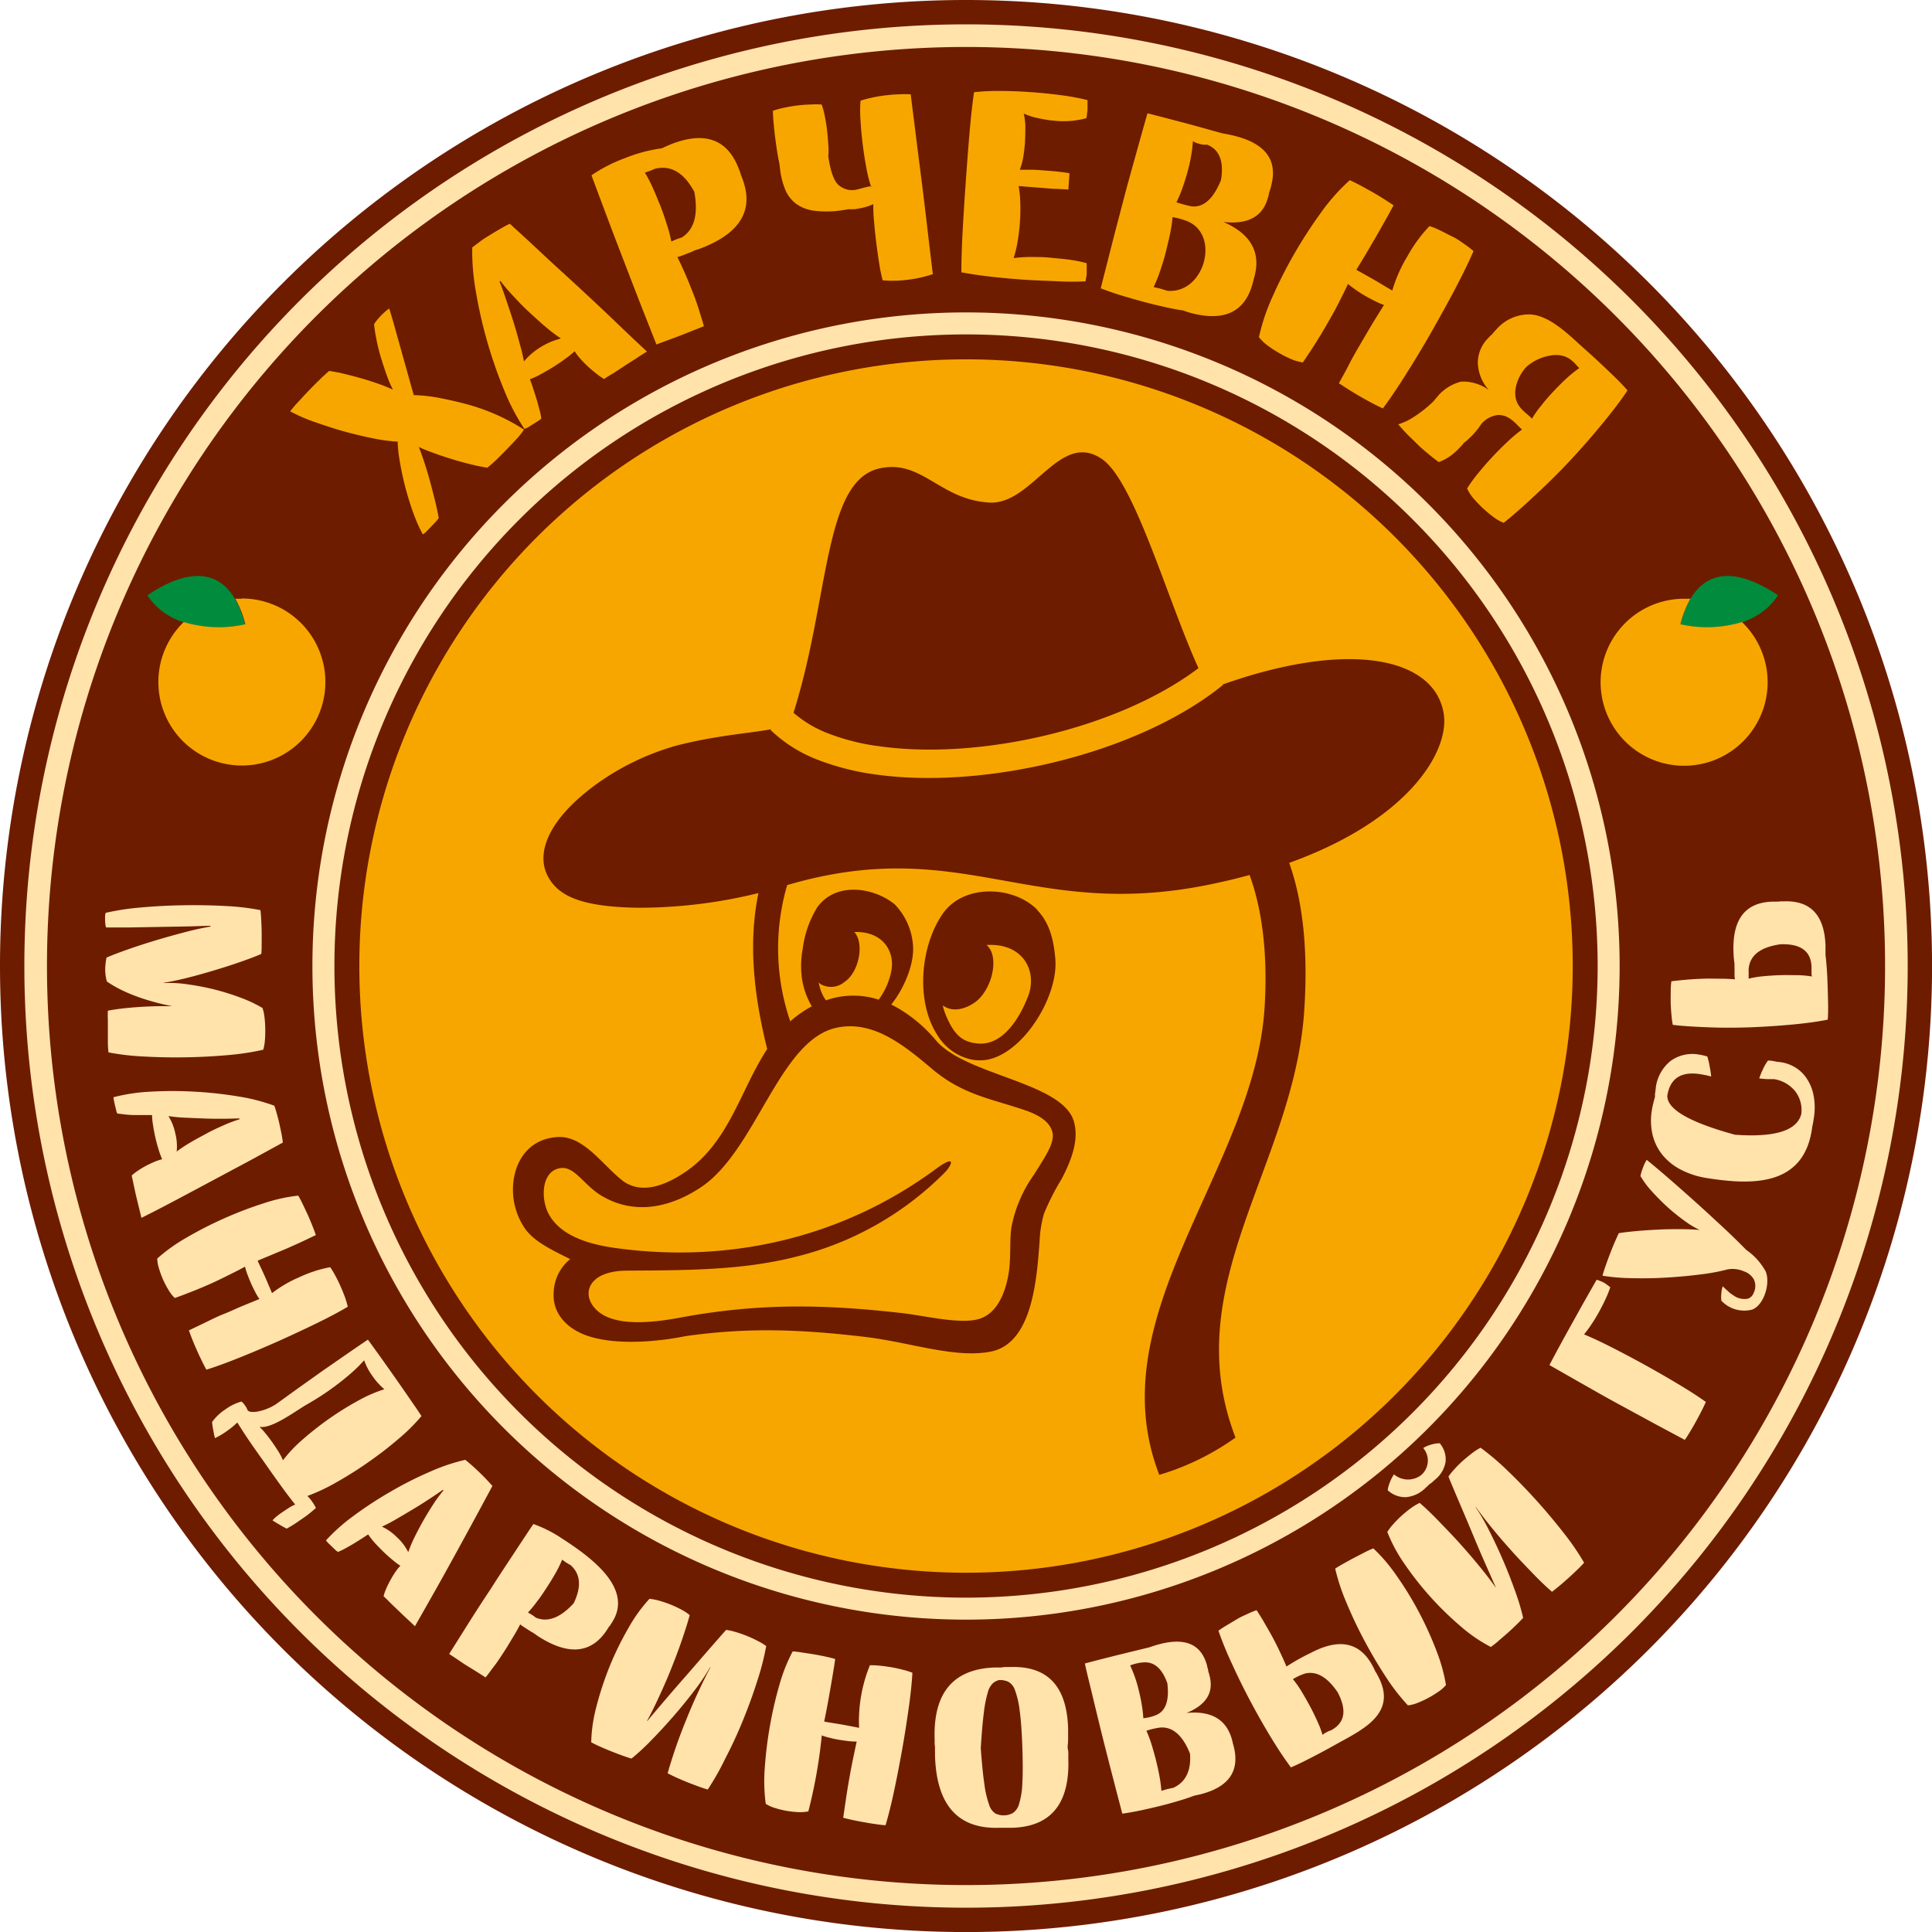 <?xml version="1.0" encoding="UTF-8"?> <svg xmlns="http://www.w3.org/2000/svg" viewBox="0 0 310.93 310.93"> <defs> <style>.cls-1{fill:#6e1c00;}.cls-1,.cls-2,.cls-3,.cls-4{fill-rule:evenodd;}.cls-2{fill:#ffe3ab;}.cls-3{fill:#008c3c;}.cls-4{fill:#f7a600;}</style> </defs> <g id="Слой_2" data-name="Слой 2"> <g id="Слой_1-2" data-name="Слой 1"> <path class="cls-1" d="M155.47,0A155.47,155.47,0,1,1,0,155.47,155.46,155.46,0,0,1,155.47,0Z"></path> <path class="cls-2" d="M155.47,3.92A151.55,151.55,0,1,1,3.92,155.47,151.55,151.55,0,0,1,155.47,3.92Z"></path> <path class="cls-1" d="M155.47,7.56A147.91,147.91,0,1,1,7.56,155.47,147.91,147.91,0,0,1,155.47,7.56Z"></path> <path class="cls-2" d="M26.4,158.21a19.7,19.7,0,0,1,3.76.2,40.67,40.67,0,0,1,4.41.85,38.92,38.92,0,0,1,4.28,1.35,20.9,20.9,0,0,1,3.4,1.62,7.33,7.33,0,0,1,.32,1.51,18.34,18.34,0,0,1,.12,1.83c0,.63,0,1.24-.06,1.84a6.69,6.69,0,0,1-.27,1.53,40.8,40.8,0,0,1-5.64.86q-3.3.3-6.79.36t-6.8-.13a39.63,39.63,0,0,1-5.67-.66,14.65,14.65,0,0,1-.1-1.52l0-1.83c0-.63,0-1.24,0-1.84a14,14,0,0,1,0-1.52c1-.2,2.29-.37,3.75-.5s3-.2,4.54-.23l1.06,0c.36,0,.71,0,1,0-1-.19-2-.42-3-.7s-1.93-.57-2.85-.92a24.31,24.31,0,0,1-2.56-1.11,18.22,18.22,0,0,1-2.1-1.24,7.86,7.86,0,0,1-.19-.88A7.47,7.47,0,0,1,17,155a8.2,8.2,0,0,1,.15-.89c1-.43,2.24-.9,3.7-1.41s3-1,4.54-1.46,3.11-.89,4.61-1.28,2.8-.66,3.88-.84V149c-1.06,0-2.33.07-3.82.1l-4.58.08-4.59.08-3.82,0a2.14,2.14,0,0,1-.11-.52,6.37,6.37,0,0,1-.05-.65c0-.23,0-.45,0-.66a2.18,2.18,0,0,1,.1-.52,39.34,39.34,0,0,1,5.64-.86q3.3-.3,6.79-.36t6.8.12a39.63,39.63,0,0,1,5.67.66c.06.44.1,1,.13,1.59s.06,1.27.07,1.94,0,1.31,0,1.94,0,1.15-.07,1.59q-1.41.61-3.48,1.32c-1.37.48-2.79.93-4.26,1.37s-2.91.84-4.32,1.19-2.63.6-3.64.75ZM196.06,262.47a14.44,14.44,0,0,1,1.32-.87c.52-.32,1.08-.64,1.67-1s1.16-.6,1.72-.86,1-.45,1.46-.6c.36.54.78,1.2,1.24,2s.92,1.58,1.38,2.44.87,1.69,1.25,2.51.7,1.52.94,2.12a33.18,33.18,0,0,1,3.86-2.17q6.93-3.68,10,2.06c.07.14.15.28.22.43a3.49,3.49,0,0,1,.2.44,2.42,2.42,0,0,1,.25.4l.22.41c3.23,6.07-2.69,8.66-6.87,11-.81.45-1.64.91-2.49,1.36s-1.7.89-2.52,1.3-1.54.74-2.15,1q-1.44-1.91-3.16-4.73t-3.36-5.91q-1.64-3.09-3-6.09a56.27,56.27,0,0,1-2.15-5.27Zm12,7.75a15,15,0,0,1,1.34,1.89c.48.78.94,1.59,1.39,2.42s.85,1.67,1.23,2.5a15.8,15.8,0,0,1,.82,2.17l.28-.21.36-.21.37-.18.36-.13q3.36-1.79,1.06-6.13c-1.66-2.45-3.42-3.46-5.26-3a8.84,8.84,0,0,0-1.95.91Zm18.51,4.22a32.91,32.91,0,0,1-3.51-4.53c-1.22-1.85-2.37-3.8-3.47-5.86s-2.06-4.11-2.91-6.15a32.78,32.78,0,0,1-1.8-5.45c.36-.24.82-.52,1.36-.82s1.1-.61,1.67-.91l1.68-.87a15.09,15.09,0,0,1,1.43-.66,27.32,27.32,0,0,1,3.75,4.41,53.75,53.75,0,0,1,3.56,5.8,55.83,55.83,0,0,1,2.82,6.2,27.79,27.79,0,0,1,1.56,5.58,5.39,5.39,0,0,1-1.21,1.07,16.2,16.2,0,0,1-1.62,1,15,15,0,0,1-1.73.8,5.68,5.68,0,0,1-1.58.41Zm11-31.93-.08.07a31.72,31.72,0,0,1,2.21,3.83c.78,1.53,1.52,3.13,2.24,4.8s1.35,3.32,1.93,4.94a35.53,35.53,0,0,1,1.26,4.22q-.44.5-1.11,1.14c-.45.44-.91.87-1.39,1.3s-1,.85-1.44,1.25-.9.73-1.25,1a24.08,24.08,0,0,1-4.81-3.28,51.18,51.18,0,0,1-9.1-10.1,24.66,24.66,0,0,1-2.76-5.13,8,8,0,0,1,1-1.3,15.5,15.5,0,0,1,1.34-1.35,18.49,18.49,0,0,1,1.48-1.2,9.19,9.19,0,0,1,1.39-.83c.88.76,1.89,1.72,3,2.87s2.29,2.36,3.44,3.64,2.25,2.56,3.27,3.81,1.86,2.36,2.53,3.31l0-.05c-.49-1.1-1.08-2.44-1.77-4s-1.38-3.2-2.08-4.88-1.39-3.3-2.06-4.87-1.24-2.92-1.7-4.06a10.25,10.25,0,0,1,1-1.24,18.72,18.72,0,0,1,1.34-1.33c.48-.43,1-.83,1.47-1.21a10,10,0,0,1,1.36-.87,42.4,42.4,0,0,1,4.35,3.7q2.38,2.28,4.73,4.89c1.55,1.73,3,3.46,4.36,5.21a39.54,39.54,0,0,1,3.22,4.71q-.44.5-1.11,1.14c-.45.44-.91.87-1.39,1.3s-.95.85-1.42,1.24-.89.72-1.24,1c-.88-.76-1.89-1.71-3-2.86s-2.28-2.36-3.44-3.65-2.25-2.55-3.27-3.81-1.86-2.35-2.53-3.3Zm-14.24-2.68a5.18,5.18,0,0,1,.37-1.32,6.22,6.22,0,0,1,.64-1.23,3.5,3.5,0,0,0,4.36.13,3.08,3.08,0,0,0,.35-4.36,4.38,4.38,0,0,1,1.29-.56,4.26,4.26,0,0,1,1.37-.21,4,4,0,0,1,.94,2.95,4.63,4.63,0,0,1-1.71,2.91l-.43.39a2.54,2.54,0,0,1-.49.35,2.76,2.76,0,0,1-.29.3l-.31.28a5.06,5.06,0,0,1-3.17,1.49,4.14,4.14,0,0,1-2.92-1.12Zm47.87-8.07-5-2.68c-1.93-1.05-3.92-2.13-6-3.26s-4-2.24-5.93-3.33l-4.91-2.8c.45-.86,1-1.9,1.67-3.13s1.36-2.48,2.08-3.77,1.41-2.55,2.1-3.76,1.27-2.24,1.76-3.08l.54.2a4.91,4.91,0,0,1,.62.28,4.58,4.58,0,0,1,.56.38l.46.35a14.85,14.85,0,0,1-.74,1.86c-.32.71-.68,1.41-1.07,2.12s-.8,1.38-1.22,2a17.83,17.83,0,0,1-1.19,1.61c1.3.54,2.84,1.26,4.6,2.16s3.56,1.85,5.42,2.88,3.63,2.06,5.32,3.07,3.11,1.94,4.26,2.76c-.17.41-.4.89-.68,1.44s-.58,1.12-.89,1.68-.63,1.12-.95,1.65-.61,1-.87,1.34Zm2.31-33.83A14.71,14.71,0,0,1,271,196.4a31.45,31.45,0,0,1-2.74-2.23c-.88-.81-1.71-1.65-2.48-2.51a14.26,14.26,0,0,1-1.77-2.39,7.14,7.14,0,0,1,.4-1.33,6.8,6.8,0,0,1,.6-1.28q1.59,1.28,3.75,3.16c1.45,1.26,2.92,2.56,4.43,3.92s2.95,2.7,4.35,4,2.56,2.47,3.5,3.42a10.05,10.05,0,0,1,3.11,3.44c.79,1.77-.16,5.34-2.12,6.15a5.05,5.05,0,0,1-5-1.42,4.71,4.71,0,0,1,0-1.17,4.18,4.18,0,0,1,.22-1.14c.34.33.71.65,1.09,1a7.62,7.62,0,0,0,1.08.73,3,3,0,0,0,1.9.25,1.52,1.52,0,0,0,.92-.95,2.47,2.47,0,0,0,0-2.18,2.87,2.87,0,0,0-1.51-1.24,4.69,4.69,0,0,0-2.65-.35,32.4,32.4,0,0,1-4.54.84c-1.8.23-3.64.39-5.53.5s-3.73.13-5.52.08a31.75,31.75,0,0,1-4.59-.39c.12-.45.29-1,.5-1.59s.44-1.24.69-1.88.49-1.27.75-1.86.48-1.1.69-1.52c.81-.13,1.8-.24,3-.35s2.33-.17,3.55-.23,2.41-.07,3.56-.06,2.16.06,3,.13Zm9.62-24.38a10.33,10.33,0,0,1,.59-1.46,7.32,7.32,0,0,1,.81-1.4l.36,0,.4.05.39.08.36.07a6.19,6.19,0,0,1,2.53.7,5.85,5.85,0,0,1,2.06,1.78,7.4,7.4,0,0,1,1.23,2.86,10.46,10.46,0,0,1,0,4c0,.18-.05.35-.08.51a3.61,3.61,0,0,1-.11.51c-1.17,9.79-9.73,9.49-17,8.34a13.54,13.54,0,0,1-4-1.27,9.38,9.38,0,0,1-3-2.31,8.24,8.24,0,0,1-1.68-3.26,10,10,0,0,1-.13-4.15c.05-.3.11-.61.19-.94s.16-.66.26-1,0-.46.05-.68.06-.44.09-.66a6.58,6.58,0,0,1,2.43-4.59,6,6,0,0,1,4.61-1,8.12,8.12,0,0,1,1.28.3,12.15,12.15,0,0,1,.38,1.61,14.7,14.7,0,0,1,.24,1.61c-.36-.1-.67-.18-1-.24l-.71-.13q-4.68-.74-5.35,3.46-.06,3.28,10.88,6.28,9.63.69,10.68-3.32a4.94,4.94,0,0,0-.94-3.63,5.46,5.46,0,0,0-3.45-2c-.25,0-.59,0-1,0s-.89-.06-1.42-.12Zm-13.92-8.63a13.48,13.48,0,0,1-.21-1.59c-.06-.62-.1-1.25-.12-1.9s0-1.28,0-1.9.05-1.16.1-1.6c.65-.09,1.42-.17,2.31-.25s1.83-.13,2.8-.17,1.9,0,2.8,0,1.68.05,2.33.1a4.84,4.84,0,0,1-.07-.54c0-.22,0-.44,0-.67s0-.46,0-.68a3.79,3.79,0,0,1,0-.53c-.09-.69-.15-1.36-.17-2q-.27-7.86,6.22-8.08l.49,0a3.85,3.85,0,0,1,.48,0,2.59,2.59,0,0,1,.47-.05l.47,0q6.42-.22,6.68,7.11c0,.23,0,.48,0,.74s0,.54,0,.82c.09.66.16,1.45.22,2.36s.1,1.85.13,2.82.06,1.9.07,2.82,0,1.7-.06,2.37q-2.34.47-5.63.78t-6.79.45c-2.33.08-4.59.09-6.8,0s-4.1-.19-5.67-.39Zm12.23-7.42a15.31,15.31,0,0,1,2.29-.38c.91-.09,1.84-.15,2.78-.18s1.88,0,2.79,0a17,17,0,0,1,2.31.21,3.25,3.25,0,0,1-.07-.38l0-.41v-.42a2.66,2.66,0,0,1,0-.34c-.08-2.54-1.77-3.75-5-3.63-3.24.46-4.94,1.78-5.12,4a2.47,2.47,0,0,0,0,.35,2.83,2.83,0,0,1,0,.41c0,.14,0,.28,0,.42s0,.26,0,.38ZM18.28,176.58a29.42,29.42,0,0,1,5.93-.89,62.17,62.17,0,0,1,7.1,0,63.61,63.61,0,0,1,7.05.77,30.63,30.63,0,0,1,5.79,1.49c.13.37.27.81.41,1.32s.28,1,.41,1.61.24,1.11.34,1.63.17,1,.21,1.37l-5.12,2.8L34.19,190Q31,191.71,28,193.3T22.76,196c-.1-.42-.22-.94-.37-1.54s-.3-1.22-.45-1.85-.28-1.25-.41-1.86-.24-1.13-.34-1.56a7.92,7.92,0,0,1,1-.78,15.15,15.15,0,0,1,1.31-.79c.47-.24.93-.46,1.38-.65a8.32,8.32,0,0,1,1.22-.41,11.36,11.36,0,0,1-.57-1.55c-.2-.63-.37-1.27-.52-1.92s-.27-1.31-.38-2a11.34,11.34,0,0,1-.16-1.64H23.21l-1.54,0q-.78,0-1.53-.09t-1.26-.15a2.59,2.59,0,0,1-.2-.58c-.05-.23-.11-.48-.17-.72s-.11-.49-.16-.73a2,2,0,0,1-.07-.6Zm10.12,8.77a22.81,22.81,0,0,1,2.15-1.43c.88-.53,1.79-1,2.74-1.52s1.89-.94,2.81-1.35a23.4,23.4,0,0,1,2.45-.92l0-.13c-.75,0-1.64.05-2.68.05s-2.1,0-3.17-.05l-3.11-.13a24.78,24.78,0,0,1-2.48-.25,8.64,8.64,0,0,1,1.1,2.77,8.49,8.49,0,0,1,.22,3Zm2,28.76,2.56-1.23c1-.48,2-1,3.08-1.42s2.08-.92,3.1-1.33l2.61-1.07a9.69,9.69,0,0,1-.67-1.12c-.24-.46-.47-.93-.69-1.42s-.41-1-.58-1.44a10.11,10.11,0,0,1-.38-1.23c-.69.38-1.53.82-2.51,1.3s-2,1-3,1.44-2.1.91-3.13,1.31-1.91.74-2.66,1a6,6,0,0,1-1-1.28,13.87,13.87,0,0,1-.88-1.67,15.47,15.47,0,0,1-.66-1.79,6.18,6.18,0,0,1-.29-1.61,27.66,27.66,0,0,1,4.7-3.36,61.44,61.44,0,0,1,6.06-3.1,60.77,60.77,0,0,1,6.36-2.43A26.48,26.48,0,0,1,48,192.42c.22.38.47.85.74,1.41s.54,1.13.81,1.72.5,1.17.73,1.74.41,1.06.55,1.48l-2.1,1c-.82.38-1.67.76-2.55,1.15L43.6,202l-2.14.89q.21.48.54,1.17c.22.46.43.93.65,1.41s.42,1,.62,1.45.37.87.51,1.19a20.29,20.29,0,0,1,4.46-2.59,20.16,20.16,0,0,1,4.9-1.58,12.58,12.58,0,0,1,.83,1.37q.45.83.84,1.71c.26.59.5,1.18.71,1.75a15,15,0,0,1,.45,1.53q-2,1.2-5,2.66t-6.16,2.88c-2.13.94-4.21,1.83-6.26,2.65s-3.82,1.47-5.33,1.94c-.22-.38-.46-.85-.73-1.4s-.54-1.12-.8-1.71-.51-1.17-.74-1.75-.42-1.08-.56-1.5Zm13.48,30.55a4.78,4.78,0,0,1,.72-.68q.45-.36,1-.72c.34-.23.68-.46,1-.66a5.18,5.18,0,0,1,.91-.46c-.63-.78-1.37-1.75-2.21-2.91s-1.7-2.37-2.56-3.6S41,233.19,40.19,232s-1.47-2.22-2-3.07a12.88,12.88,0,0,1-1.72,1.41,11.44,11.44,0,0,1-1.88,1.11q-.12-.47-.27-1.29a12.31,12.31,0,0,1-.19-1.3,7.92,7.92,0,0,1,2.09-2,8,8,0,0,1,2.64-1.3,2.57,2.57,0,0,1,.58.65,2.75,2.75,0,0,1,.41.76c.25.28.81.34,1.67.19A8.52,8.52,0,0,0,44.4,226l3.34-2.41,4-2.85,4.07-2.82c1.31-.9,2.44-1.68,3.4-2.32.56.76,1.22,1.68,2,2.76l2.37,3.35c.81,1.15,1.59,2.28,2.34,3.37s1.39,2,1.91,2.82a29.77,29.77,0,0,1-3.65,3.63q-2.25,1.94-4.86,3.76a61.15,61.15,0,0,1-5.2,3.28,30.76,30.76,0,0,1-4.65,2.19,5.3,5.3,0,0,1,.78.93,6,6,0,0,1,.59,1c-.28.25-.62.54-1,.85s-.83.63-1.27.93-.86.6-1.29.87-.81.49-1.14.67c-.29-.14-.67-.35-1.15-.63s-.86-.51-1.12-.69Zm14.72-25.73a24.83,24.83,0,0,1-2.46,2.38c-1,.86-2.1,1.7-3.25,2.51s-2.31,1.53-3.47,2.19c-1.77,1-5.66,4-7.66,3.62a10.42,10.42,0,0,1,1,1.1c.37.44.73.92,1.09,1.43s.68,1,1,1.51a10.17,10.17,0,0,1,.69,1.34,22.28,22.28,0,0,1,3.17-3.34A51.08,51.08,0,0,1,53,228.3a49.06,49.06,0,0,1,4.64-2.88,22.37,22.37,0,0,1,4.22-1.84,10.19,10.19,0,0,1-1.91-2.12,9.64,9.64,0,0,1-1.34-2.53Zm-6.16,29a29.82,29.82,0,0,1,4.5-4,61.38,61.38,0,0,1,5.94-3.88,58.73,58.73,0,0,1,6.33-3.2,31.15,31.15,0,0,1,5.66-1.91c.32.24.67.54,1.07.89s.8.73,1.22,1.13.8.79,1.17,1.18.67.73.92,1q-1.14,2.13-2.77,5.14t-3.38,6.19c-1.16,2.11-2.3,4.17-3.43,6.16s-2.09,3.69-2.89,5.09c-.32-.3-.7-.67-1.16-1.09s-.92-.86-1.38-1.31L62.86,258c-.44-.45-.81-.82-1.13-1.12a8.63,8.63,0,0,1,.43-1.22c.2-.45.42-.91.68-1.37a15,15,0,0,1,.79-1.3,8.5,8.5,0,0,1,.8-1,12.42,12.42,0,0,1-1.32-1c-.51-.42-1-.86-1.48-1.33s-.94-.94-1.38-1.43a12.5,12.5,0,0,1-1-1.29c-.29.2-.65.43-1.07.7s-.85.54-1.3.81-.9.52-1.33.76a12.59,12.59,0,0,1-1.15.55,2.59,2.59,0,0,1-.48-.37l-.53-.51-.54-.52a2.92,2.92,0,0,1-.39-.47Zm13.27,1.85a21.68,21.68,0,0,1,1-2.38c.45-.91.94-1.84,1.47-2.77s1.08-1.81,1.63-2.66a22.09,22.09,0,0,1,1.56-2.1l-.1-.1c-.62.44-1.36.94-2.23,1.51s-1.76,1.13-2.68,1.68-1.82,1.08-2.68,1.58a22,22,0,0,1-2.22,1.15,8.36,8.36,0,0,1,2.43,1.72,8.16,8.16,0,0,1,1.8,2.37Zm18,11.65c-.29.58-.67,1.26-1.12,2s-.93,1.57-1.45,2.36-1,1.56-1.57,2.3-1,1.36-1.42,1.87l-1.33-.85c-.52-.32-1.06-.66-1.62-1s-1.09-.72-1.6-1.06l-1.31-.87q1.26-2,3-4.77T79,255.68c1.26-2,2.5-3.85,3.71-5.69s2.25-3.42,3.13-4.72a20.78,20.78,0,0,1,4.65,2.36c4.33,2.81,11.61,7.92,8,13.48l-.23.37a3.12,3.12,0,0,1-.29.37q-3.78,6.4-11.42,1.45l-.39-.28-.43-.29a3.1,3.1,0,0,1-.48-.28l-.55-.35-.55-.36a5.33,5.33,0,0,1-.45-.33Zm8.07-9.57-.33-.19-.36-.22a2.52,2.52,0,0,1-.33-.24l-.29-.2a19.33,19.33,0,0,1-1,2.06c-.44.78-.92,1.57-1.44,2.36s-1,1.56-1.59,2.29a17.68,17.68,0,0,1-1.47,1.79l.3.18a4.81,4.81,0,0,1,.7.45c.11.08.21.16.31.22,1.9.76,3.91,0,6.05-2.34q1.93-4-.53-6.16Zm22.59,16.47-.09,0a34.78,34.78,0,0,1-2.47,3.67q-1.56,2.06-3.35,4.12c-1.19,1.37-2.38,2.67-3.59,3.9a35,35,0,0,1-3.24,3c-.42-.12-.93-.29-1.51-.5s-1.18-.44-1.78-.68-1.18-.49-1.75-.74-1.05-.49-1.44-.7a24.25,24.25,0,0,1,.84-5.76,51.46,51.46,0,0,1,2.13-6.47,49.64,49.64,0,0,1,3-6.13,24.82,24.82,0,0,1,3.4-4.73,8.9,8.9,0,0,1,1.6.31,18.17,18.17,0,0,1,1.8.61c.6.25,1.17.51,1.73.81a7.89,7.89,0,0,1,1.35.89c-.3,1.12-.72,2.44-1.25,4s-1.12,3.09-1.76,4.7-1.32,3.13-2,4.6-1.3,2.71-1.86,3.73l.06,0c.77-.93,1.72-2.05,2.83-3.35s2.27-2.64,3.47-4l3.47-4q1.68-1.93,2.9-3.3a9.82,9.82,0,0,1,1.56.35c.59.17,1.18.38,1.78.62s1.18.51,1.73.8a9.1,9.1,0,0,1,1.38.83,41.3,41.3,0,0,1-1.41,5.53q-1,3.16-2.32,6.4T116.73,283a41.39,41.39,0,0,1-2.83,5c-.42-.12-.93-.29-1.51-.5s-1.18-.44-1.78-.68-1.18-.49-1.74-.74-1-.48-1.42-.69c.31-1.12.72-2.44,1.25-4s1.12-3.09,1.77-4.7,1.31-3.13,2-4.6,1.3-2.71,1.86-3.73Zm21.34,24.18c.11-.78.25-1.71.41-2.81s.34-2.21.54-3.35.41-2.24.63-3.31.42-2,.58-2.76a11.08,11.08,0,0,1-1.31-.07c-.51-.06-1-.13-1.56-.22s-1-.2-1.52-.33a9.32,9.32,0,0,1-1.23-.37c-.07.78-.18,1.72-.32,2.8s-.32,2.2-.52,3.34-.42,2.24-.66,3.33-.46,2-.66,2.76a6.68,6.68,0,0,1-1.62.12,15.45,15.45,0,0,1-1.88-.21,14.26,14.26,0,0,1-1.85-.45,6.18,6.18,0,0,1-1.5-.67,27.29,27.29,0,0,1-.16-5.77,62.61,62.61,0,0,1,.83-6.76,61.68,61.68,0,0,1,1.53-6.63,26.55,26.55,0,0,1,2.13-5.37c.44,0,1,.09,1.58.18s1.25.18,1.88.29,1.25.23,1.85.36,1.11.26,1.53.38c-.08.64-.2,1.4-.35,2.29s-.3,1.81-.47,2.76-.33,1.88-.5,2.76-.32,1.64-.45,2.27l1.26.21,1.54.25,1.54.29,1.28.25A23.79,23.79,0,0,1,140,268a13.69,13.69,0,0,1,1.6.07c.62.07,1.25.15,1.89.26s1.25.25,1.84.4a11.32,11.32,0,0,1,1.51.48c-.09,1.57-.28,3.45-.59,5.64s-.65,4.42-1.06,6.71-.84,4.52-1.3,6.68-.92,4-1.37,5.5c-.44,0-1-.09-1.57-.17s-1.23-.18-1.86-.3-1.26-.23-1.87-.36-1.13-.26-1.55-.38Zm25.26-24.13a5.85,5.85,0,0,1,.83-.09l.79,0q9-.32,9.31,9.88c0,.42,0,.86,0,1.32s0,.92-.06,1.39.07.76.09,1.1,0,.69,0,1q.39,10.86-9,11.18h-.68l-.67,0-.73,0q-10,.34-10.37-11.58c0-.21,0-.42,0-.63a4.94,4.94,0,0,1,0-.66c0-.22-.05-.45-.06-.67s0-.43,0-.64q-.39-11.26,9.67-11.62h.86Zm-.17,2a2.46,2.46,0,0,0-1,.51,3.11,3.11,0,0,0-.83,1.5,18.86,18.86,0,0,0-.63,3.24c-.19,1.41-.35,3.32-.5,5.73q.27,3.69.59,5.83a15.65,15.65,0,0,0,.75,3.24,2.59,2.59,0,0,0,1,1.42,3.08,3.08,0,0,0,2.83-.07,2.56,2.56,0,0,0,1-1.47,12.66,12.66,0,0,0,.52-3.3q.13-2.19,0-5.89t-.43-5.85a14.15,14.15,0,0,0-.75-3.25,2.41,2.41,0,0,0-1.11-1.38,3.43,3.43,0,0,0-1.51-.26ZM192.17,289c-.69.26-1.55.55-2.57.85s-2.06.59-3.14.85-2.13.51-3.17.72-1.93.37-2.67.46q-.6-2.28-1.43-5.48t-1.68-6.58c-.56-2.26-1.1-4.47-1.61-6.61s-1-4-1.3-5.5l2.34-.61,2.85-.72,2.86-.7,2.35-.57a18.67,18.67,0,0,1,1.79-.55q6.21-1.55,7.5,3.62c0,.13.07.27.1.42a2.33,2.33,0,0,1,.08.46,2.84,2.84,0,0,1,.13.35c0,.12.05.24.08.35q1,4-3.73,5.92,6.35-.62,7.47,4.91,1.92,6.41-5.37,8.22c-.13,0-.27.06-.42.09a4.24,4.24,0,0,0-.46.1Zm-5.82-10.92a12.51,12.51,0,0,0-1.85.46,19.78,19.78,0,0,1,.8,2.12c.26.83.51,1.71.74,2.63s.42,1.8.58,2.67a21.25,21.25,0,0,1,.29,2.24c.11,0,.26-.07.43-.12l.53-.15.53-.12.42-.08q3-1.37,2.7-5.49c-1.18-3-2.93-4.57-5.17-4.16Zm-2.59-10.52a7.57,7.57,0,0,0-1.88.47,20.35,20.35,0,0,1,1.42,4.14c.2.8.36,1.59.48,2.36a17.17,17.17,0,0,1,.22,2,7.47,7.47,0,0,0,2.08-.52c1.53-.64,2.12-2.34,1.79-5.11q-1.32-3.74-4.11-3.33Z"></path> <path class="cls-3" d="M39.43,100.5c-2.28-8.9-8.16-9.78-15.71-4.7,3.17,4.88,9.65,5.93,15.71,4.7Z"></path> <path class="cls-4" d="M63.25,62.73a17.08,17.08,0,0,1-1-2.32c-.33-.92-.64-1.87-.94-2.85s-.53-1.94-.72-2.89-.32-1.78-.39-2.49a5.77,5.77,0,0,1,.46-.65c.2-.24.41-.48.63-.71a8.94,8.94,0,0,1,.71-.67,4.57,4.57,0,0,1,.65-.5c.26.85.57,1.9.91,3.13s.71,2.51,1.07,3.82.73,2.59,1.07,3.82.64,2.29.89,3.17a24.92,24.92,0,0,1,4.3.49c1.65.32,3.32.71,5,1.19a32.94,32.94,0,0,1,8.43,3.86,8.42,8.42,0,0,1-.88,1.18q-.81.9-1.71,1.83c-.6.62-1.19,1.21-1.76,1.77s-1.09,1-1.54,1.36c-.73-.11-1.59-.28-2.57-.52s-2-.51-3-.82-2-.63-3-1-1.8-.66-2.46-1c.28.69.58,1.53.91,2.54s.63,2,.93,3.12.56,2.12.81,3.15.43,1.9.56,2.62a3.78,3.78,0,0,1-.53.67l-.7.73-.69.71a3.34,3.34,0,0,1-.64.54,24,24,0,0,1-1.46-3.26c-.48-1.29-.9-2.64-1.27-4s-.68-2.79-.92-4.15A23.49,23.49,0,0,1,64,71.08a28,28,0,0,1-4.08-.56c-1.57-.32-3.16-.7-4.77-1.15s-3.18-1-4.68-1.51a27.36,27.36,0,0,1-3.77-1.66c.35-.45.8-1,1.33-1.56s1.1-1.2,1.7-1.82,1.19-1.2,1.75-1.75,1.06-1,1.49-1.37a22.33,22.33,0,0,1,2.4.46q1.39.33,2.85.75c1,.28,1.9.58,2.8.9a23.7,23.7,0,0,1,2.26.92ZM84.38,69a34.69,34.69,0,0,1-3.25-6.23,73.59,73.59,0,0,1-4.56-15.94,36.77,36.77,0,0,1-.57-7c.36-.29.8-.61,1.31-1s1.06-.71,1.63-1.06,1.13-.69,1.67-1,1-.56,1.44-.76c1.39,1.27,3.08,2.8,5,4.61s4,3.67,6.07,5.59,4.09,3.8,6,5.64,3.6,3.42,5,4.73c-.44.27-1,.61-1.57,1l-1.88,1.2L98.82,60c-.63.37-1.16.69-1.59,1A9.86,9.86,0,0,1,96,60.15c-.45-.35-.91-.73-1.36-1.15a16.67,16.67,0,0,1-1.25-1.28,9,9,0,0,1-.91-1.19,14.3,14.3,0,0,1-1.51,1.22c-.62.46-1.26.89-1.93,1.31s-1.34.8-2,1.16a13,13,0,0,1-1.76.82c.15.38.32.85.5,1.4s.37,1.13.55,1.72.33,1.16.48,1.73.25,1,.31,1.45a2.8,2.8,0,0,1-.56.44c-.24.15-.48.31-.74.46l-.73.47a2.59,2.59,0,0,1-.65.3Zm5.86-14.55a23.71,23.71,0,0,1-2.41-1.83C86.92,51.86,86,51,85.1,50.18s-1.76-1.74-2.56-2.61a24,24,0,0,1-2-2.36l-.14.09c.32.82.68,1.8,1.08,3s.79,2.33,1.16,3.53.71,2.36,1,3.49a27.28,27.28,0,0,1,.68,2.84,11.54,11.54,0,0,1,5.84-3.65ZM109,41.35c.35.68.73,1.5,1.16,2.46s.84,2,1.24,3,.76,2,1.09,3.07.6,1.89.79,2.62l-1.71.68-2.09.83c-.73.28-1.44.54-2.11.78l-1.73.65q-1-2.56-2.43-6.16c-.93-2.41-1.89-4.88-2.87-7.43s-1.92-5-2.83-7.43-1.68-4.48-2.32-6.21a24.67,24.67,0,0,1,5.44-2.78,24.43,24.43,0,0,1,5.87-1.56l.81-.37.78-.33q8.1-3.11,10.81,4l.18.47a3.67,3.67,0,0,1,.16.53q3.47,8-6.48,11.81l-.54.19c-.18,0-.37.12-.57.19a3.37,3.37,0,0,1-.6.27l-.71.28-.72.28a5.27,5.27,0,0,1-.62.19Zm-3.51-14.23-.41.18a3.57,3.57,0,0,1-.45.19l-.46.16-.38.13a22,22,0,0,1,1.24,2.38c.44,1,.86,2,1.26,3s.75,2.06,1.07,3.08a22.32,22.32,0,0,1,.68,2.62,2.58,2.58,0,0,0,.37-.16l.45-.19.46-.16a3,3,0,0,0,.42-.14q3-1.91,2-7.34c-1.64-3.05-3.71-4.29-6.21-3.74Zm34.72,3a22.27,22.27,0,0,1-.78-3.09c-.23-1.22-.43-2.49-.59-3.8s-.28-2.59-.35-3.84a20.66,20.66,0,0,1,0-3.18,17.35,17.35,0,0,1,1.81-.49c.72-.16,1.45-.28,2.2-.37s1.49-.15,2.21-.17a15.55,15.55,0,0,1,1.86,0c.22,1.82.5,4,.82,6.57s.66,5.19,1,7.89.65,5.34.95,7.9.57,4.76.79,6.58c-.5.17-1.09.34-1.79.51a21.06,21.06,0,0,1-2.18.38,17.58,17.58,0,0,1-4.11.1,26.31,26.31,0,0,1-.56-2.73c-.17-1.08-.33-2.19-.47-3.34s-.26-2.28-.35-3.37a24.64,24.64,0,0,1-.12-2.82,7.54,7.54,0,0,1-1.39.5,11.86,11.86,0,0,1-1.62.32l-.46,0a2,2,0,0,1-.42,0,6,6,0,0,0-.63.09l-.62.1a16.7,16.7,0,0,1-4.33.06,6.35,6.35,0,0,1-2.91-1.09,5.45,5.45,0,0,1-1.77-2.25,12.17,12.17,0,0,1-.86-3.38l-.11-.89c-.12-.5-.23-1.13-.35-1.87s-.23-1.52-.33-2.33-.18-1.58-.25-2.34-.1-1.4-.11-1.94a13.6,13.6,0,0,1,1.75-.48c.71-.15,1.42-.28,2.14-.37s1.44-.14,2.15-.16a14.23,14.23,0,0,1,1.8,0,11,11,0,0,1,.51,1.87c.15.73.27,1.49.36,2.26s.16,1.54.2,2.29a10.38,10.38,0,0,1,0,1.9c.33,2.3.85,3.81,1.53,4.52a3.3,3.3,0,0,0,2.89.89l1.32-.34a7.93,7.93,0,0,1,1.21-.25Zm14.51,13.81c0-1.84.06-4.05.2-6.63s.31-5.22.5-7.94.39-5.36.61-7.93.46-4.77.73-6.59a35.09,35.09,0,0,1,4.15-.2c1.63,0,3.29.07,5,.19s3.36.29,5,.51a36,36,0,0,1,4.11.77c0,.19,0,.42,0,.67s0,.52,0,.79-.05.53-.08.79-.06.48-.1.66a14.09,14.09,0,0,1-5.07.42A19,19,0,0,1,167,19a10.55,10.55,0,0,1-2.24-.72,10.59,10.59,0,0,1,.26,2.07q0,1.2-.06,2.49a23.74,23.74,0,0,1-.29,2.48,9.62,9.62,0,0,1-.55,2c.49,0,1.09,0,1.81,0s1.45.06,2.2.12,1.49.11,2.2.19,1.31.16,1.79.25l-.18,2.62-1.8-.1c-.72,0-1.45-.08-2.2-.14l-2.2-.17-1.8-.15a18.7,18.7,0,0,1,.26,2.66,28,28,0,0,1-.06,3.16,29.52,29.52,0,0,1-.38,3.17,18.24,18.24,0,0,1-.63,2.61,19.87,19.87,0,0,1,2.69-.18c1.06,0,2.12,0,3.2.11s2.15.19,3.2.34a20.93,20.93,0,0,1,2.67.55c0,.19,0,.42,0,.67s0,.52,0,.79,0,.53-.07.79-.07.48-.11.66c-1.25.08-2.76.09-4.53,0s-3.58-.13-5.44-.26-3.67-.3-5.43-.5-3.26-.43-4.52-.68ZM190.62,50c-.86-.12-1.9-.31-3.11-.58s-2.45-.57-3.7-.91-2.47-.69-3.66-1.06-2.18-.73-3-1.05c.44-1.78,1-3.92,1.63-6.42s1.32-5.07,2-7.7,1.41-5.19,2.1-7.68,1.29-4.61,1.79-6.37l2.75.71,3.33.87,3.32.91c1.06.3,2,.56,2.73.76a18.64,18.64,0,0,1,2.14.45q7.25,1.93,5.63,8c0,.16-.09.32-.13.49s-.11.34-.18.52a2.21,2.21,0,0,1-.08.42c0,.14-.07.28-.11.41q-1.23,4.62-7.17,3.95,6.83,3,4.85,9.26-1.66,7.65-10.16,5.37a4.42,4.42,0,0,1-.48-.15l-.53-.16Zm.24-14.49a13.71,13.71,0,0,0-2.15-.57,23.55,23.55,0,0,1-.39,2.62c-.2,1-.45,2-.73,3.12s-.6,2.09-.93,3.06a22.19,22.19,0,0,1-1,2.46l.51.12q.31.06.63.15l.6.18a4.19,4.19,0,0,0,.49.15c6.06.51,8.62-9.32,2.94-11.29Zm3.32-12.23a2,2,0,0,1-.54,0,4.54,4.54,0,0,1-.6-.12c-.18-.05-.37-.11-.58-.19a2.19,2.19,0,0,1-.47-.26,25,25,0,0,1-.89,5c-.26.94-.54,1.83-.85,2.69a19.72,19.72,0,0,1-.92,2.16,21.56,21.56,0,0,0,2.43.65q2.9.32,4.74-4.22c.51-3.05-.27-5-2.32-5.74Zm21.3,38.39c.44-.8,1-1.78,1.58-2.92s1.25-2.3,1.93-3.47,1.35-2.3,2-3.39l1.74-2.81a11,11,0,0,1-1.4-.6c-.55-.27-1.09-.56-1.63-.87s-1.05-.63-1.55-1a14,14,0,0,1-1.21-.91c-.38.84-.88,1.82-1.47,3s-1.23,2.29-1.9,3.46-1.36,2.3-2.06,3.4-1.31,2-1.83,2.77a6.91,6.91,0,0,1-1.83-.52,15.92,15.92,0,0,1-2-1A17,17,0,0,1,204,55.6a7.16,7.16,0,0,1-1.39-1.34,32.47,32.47,0,0,1,2.14-6.41,73.16,73.16,0,0,1,3.61-7.11,74.54,74.54,0,0,1,4.35-6.68A31.25,31.25,0,0,1,217.23,29c.47.21,1,.48,1.67.82l1.95,1.08q1,.57,1.89,1.14c.61.38,1.12.73,1.54,1-.36.67-.79,1.46-1.31,2.38s-1.05,1.87-1.62,2.85-1.12,1.93-1.66,2.83-1,1.68-1.41,2.32l1.31.73,1.59.9c.54.31,1.06.62,1.58.94l1.31.77a23.32,23.32,0,0,1,2.43-5.51,23.64,23.64,0,0,1,3.56-4.87,13.56,13.56,0,0,1,1.74.72c.66.32,1.31.67,2,1s1.28.77,1.87,1.18a13.87,13.87,0,0,1,1.47,1.13q-1.1,2.55-2.91,6c-1.2,2.28-2.49,4.6-3.85,7s-2.73,4.64-4.1,6.82-2.61,4-3.72,5.5q-.71-.31-1.65-.81c-.64-.34-1.28-.69-1.94-1.07s-1.29-.76-1.91-1.15-1.13-.73-1.55-1ZM242,84.14a6.48,6.48,0,0,1-1.63-.92,21.33,21.33,0,0,1-1.72-1.43,19.16,19.16,0,0,1-1.54-1.61,6.69,6.69,0,0,1-1-1.57,23.36,23.36,0,0,1,1.73-2.39c.73-.9,1.5-1.79,2.33-2.68s1.67-1.72,2.51-2.51a25.64,25.64,0,0,1,2.27-1.9c-1-.89-2-2.38-3.88-2.34a4.14,4.14,0,0,0-2.77,1.57,5.94,5.94,0,0,1-.53.75c-.23.29-.46.56-.7.82s-.5.5-.77.75a5.36,5.36,0,0,1-.71.59,3.47,3.47,0,0,1-.33.41l-.33.35a9.78,9.78,0,0,1-1.64,1.44,7.54,7.54,0,0,1-1.74.89c-.47-.33-1-.74-1.61-1.25s-1.21-1-1.82-1.61-1.19-1.14-1.73-1.7-1-1.07-1.36-1.52a9,9,0,0,0,2.38-1.1,19.37,19.37,0,0,0,3.22-2.53,3.68,3.68,0,0,0,.32-.37c.1-.13.21-.25.32-.37a7.15,7.15,0,0,1,3.89-2.49,7,7,0,0,1,4.44,1.34,6.9,6.9,0,0,1-1.76-4.24,5.6,5.6,0,0,1,1.66-4.1l.29-.31a3.52,3.52,0,0,1,.35-.31,3.84,3.84,0,0,1,.35-.43l.34-.37a7,7,0,0,1,5.09-2.4c3.41-.07,6.78,3.51,9.3,5.74.79.7,1.6,1.43,2.42,2.21s1.63,1.53,2.39,2.28,1.39,1.41,1.89,2c-1,1.55-2.37,3.32-4,5.31s-3.39,4-5.25,6S248.89,78,247,79.76s-3.55,3.24-5,4.38Zm4.55-16.75A16,16,0,0,1,248,65.32c.61-.78,1.28-1.55,2-2.32s1.44-1.49,2.17-2.16a18.82,18.82,0,0,1,2-1.6c-.71-.63-1.75-2.57-4.78-2A7.77,7.77,0,0,0,245.7,59a6.83,6.83,0,0,0-1.82,3.76c-.27,2.71,1.68,3.53,2.66,4.61Z"></path> <path class="cls-2" d="M155.47,50.28A105.19,105.19,0,1,1,50.28,155.47,105.18,105.18,0,0,1,155.47,50.28Z"></path> <path class="cls-1" d="M155.47,53.82A101.65,101.65,0,1,1,53.82,155.47,101.65,101.65,0,0,1,155.47,53.82Z"></path> <path class="cls-4" d="M155.47,57.83a97.64,97.64,0,1,1-97.64,97.64,97.63,97.63,0,0,1,97.64-97.64Z"></path> <path class="cls-3" d="M270.44,100.5c2.28-8.9,8.15-9.78,15.71-4.7-3.17,4.88-9.65,5.93-15.71,4.7Z"></path> <path class="cls-4" d="M271,96.36c.35,0,.7,0,1.05,0a16,16,0,0,0-1.61,4.1,19.45,19.45,0,0,0,9.91-.35A13.44,13.44,0,1,1,271,96.36Z"></path> <path class="cls-4" d="M38.87,96.36c-.35,0-.7,0-1,0a16,16,0,0,1,1.61,4.1,19.45,19.45,0,0,1-9.91-.35,13.44,13.44,0,1,0,9.35-3.79Z"></path> <path class="cls-1" d="M137.48,150c4.75-.17,6.64,3.31,5.93,6.44a11.41,11.41,0,0,1-2,4.44,13.24,13.24,0,0,0-8.48.11,5.52,5.52,0,0,1-.68-1.2,7,7,0,0,1-.48-1.7,1.42,1.42,0,0,0,.36.33,3.38,3.38,0,0,0,3.75-.36c2.41-1.61,3.25-6.24,1.62-8.06Zm28.9,39.08a21.63,21.63,0,0,0-3.57,8.24c-.41,2.38,0,5.33-.59,8.21s-1.82,5.7-4.39,6.65c-3,1.09-8.87-.44-12.88-.88-12.14-1.36-22.65-1.64-35.53.76-7.53,1.41-12.26.81-14.15-2.13-1.46-2.3-.1-5.4,5.61-5.44,9.15-.06,18.42,0,27.15-2.22a50.75,50.75,0,0,0,24-13.55c1.18-1.2,2-3.11-1.5-.53-14.31,10.55-32.42,15.36-51.71,12.63-4.51-.65-8.85-2.13-10.6-5.61-1.22-2.43-1.08-6.91,2.1-7.23,2.23-.22,3.67,2.8,6.56,4.5,5.29,3.12,11,1.85,15.87-1.37,8.94-5.88,12.63-23.73,21.88-25.71,5.93-1.27,10.91,2.87,15.46,6.7,4.78,4,9.09,4.65,14.65,6.5,2.19.72,4.14,1.79,4.61,3.53s-1.06,3.89-3,7Zm-38.66-74.43c5.8-18.31,4.78-37.24,13.8-39.26,6.84-1.53,9.65,5,17.67,5.49,7,.41,11.34-11.69,18.16-7,5.23,3.58,10.5,22.6,15.53,33.65-12.91,9.75-35.16,14.81-51.2,12.59A35.18,35.18,0,0,1,133.2,118a18.6,18.6,0,0,1-5.48-3.28Zm-35.94,88c-2.31-1.19-5.71-2.65-7.3-4.94h0a11.09,11.09,0,0,1-1.84-7.64c.51-3.95,3-6.85,7.13-7.08s7.14,4.42,10.31,6.93c2.25,1.79,5.54,1.83,10.15-1.26,7.13-4.8,8.92-13.25,13.24-19.83-2.28-9.17-3-17.36-1.41-25.1,0-.06.06-.06,0,0a80.41,80.41,0,0,1-19.37,2.36c-9.39-.14-12.79-2-14.43-4.89-2.1-3.71-.19-9.11,7.35-14.73A41.1,41.1,0,0,1,108.85,120c6.25-1.63,11.88-2,15.28-2.64l-.12.12h0a22.55,22.55,0,0,0,7.45,4.74,40.69,40.69,0,0,0,9.58,2.44c17.56,2.42,42.18-3.39,55.79-14.43l-.06-.07c20.52-7.27,34.16-4.29,35.58,4.71.95,6-5.58,17.06-24.87,24,0,0,0,0,0,0,2.39,6.71,3,14.89,2.43,23.61-1.56,25-20.59,44.17-11.07,68.88a41.46,41.46,0,0,1-12.27,6c-10-25.86,15.33-49.24,16.95-75.25.5-8-.26-15.41-2.42-21.29h0c-2.11.58-4.34,1.11-6.71,1.59-28.54,5.74-39.45-8.06-67.25-.1l-.45.12h0a36.27,36.27,0,0,0,.49,21.94c.32-.28.65-.56,1-.82a19.51,19.51,0,0,1,2.47-1.6h0a12.24,12.24,0,0,1-1.69-5.51,15.37,15.37,0,0,1,.23-3.77,16.74,16.74,0,0,1,2.32-6.62c3-4.24,9.2-3.23,12.51-.48a10.58,10.58,0,0,1,2.92,6.64h0c.18,2.56-1,5.76-2.66,8.3-.27.4-.55.79-.85,1.16h0a18.15,18.15,0,0,1,1.78,1,23.29,23.29,0,0,1,5.44,4.79c1.59,1.86,4.33,3.22,7.36,4.43,6.2,2.48,13.62,4.35,14.83,8.63.71,2.5,0,5.48-2,9.24a40.52,40.52,0,0,0-2.81,5.52,18.5,18.5,0,0,0-.72,4.48c-.46,6.23-1.19,16.44-7.85,17.76-5.76,1.14-13-1.5-20.22-2.36-9.91-1.17-18.6-1.6-28.95-.12-3.19.66-10.68,1.71-15.86-.1-3.11-1.09-5.51-3.49-5.33-6.84a7.24,7.24,0,0,1,2.66-5.46Zm66.94-50.56c6-.39,8.26,4.27,6.75,8.21s-4.21,7.83-7.86,7.65c-2.77-.14-4.05-1.48-5.3-4.36a11.45,11.45,0,0,1-.58-1.74l.06,0c1.52,1.08,3.53.6,5.17-.58,2.72-2,4-7.43,1.76-9.23Zm8.24-5.59c1.94,2,2.66,4.83,2.89,8h0c.21,3.08-1.19,6.95-3.25,10-2.21,3.31-5.35,5.92-8.4,6.13h0a6.77,6.77,0,0,1-1.84-.11,8.55,8.55,0,0,1-5.54-4c-3.51-5.45-2.68-14.38.94-19.52,3.37-4.78,11.39-4.46,15.21-.55Z"></path> </g> </g> </svg> 